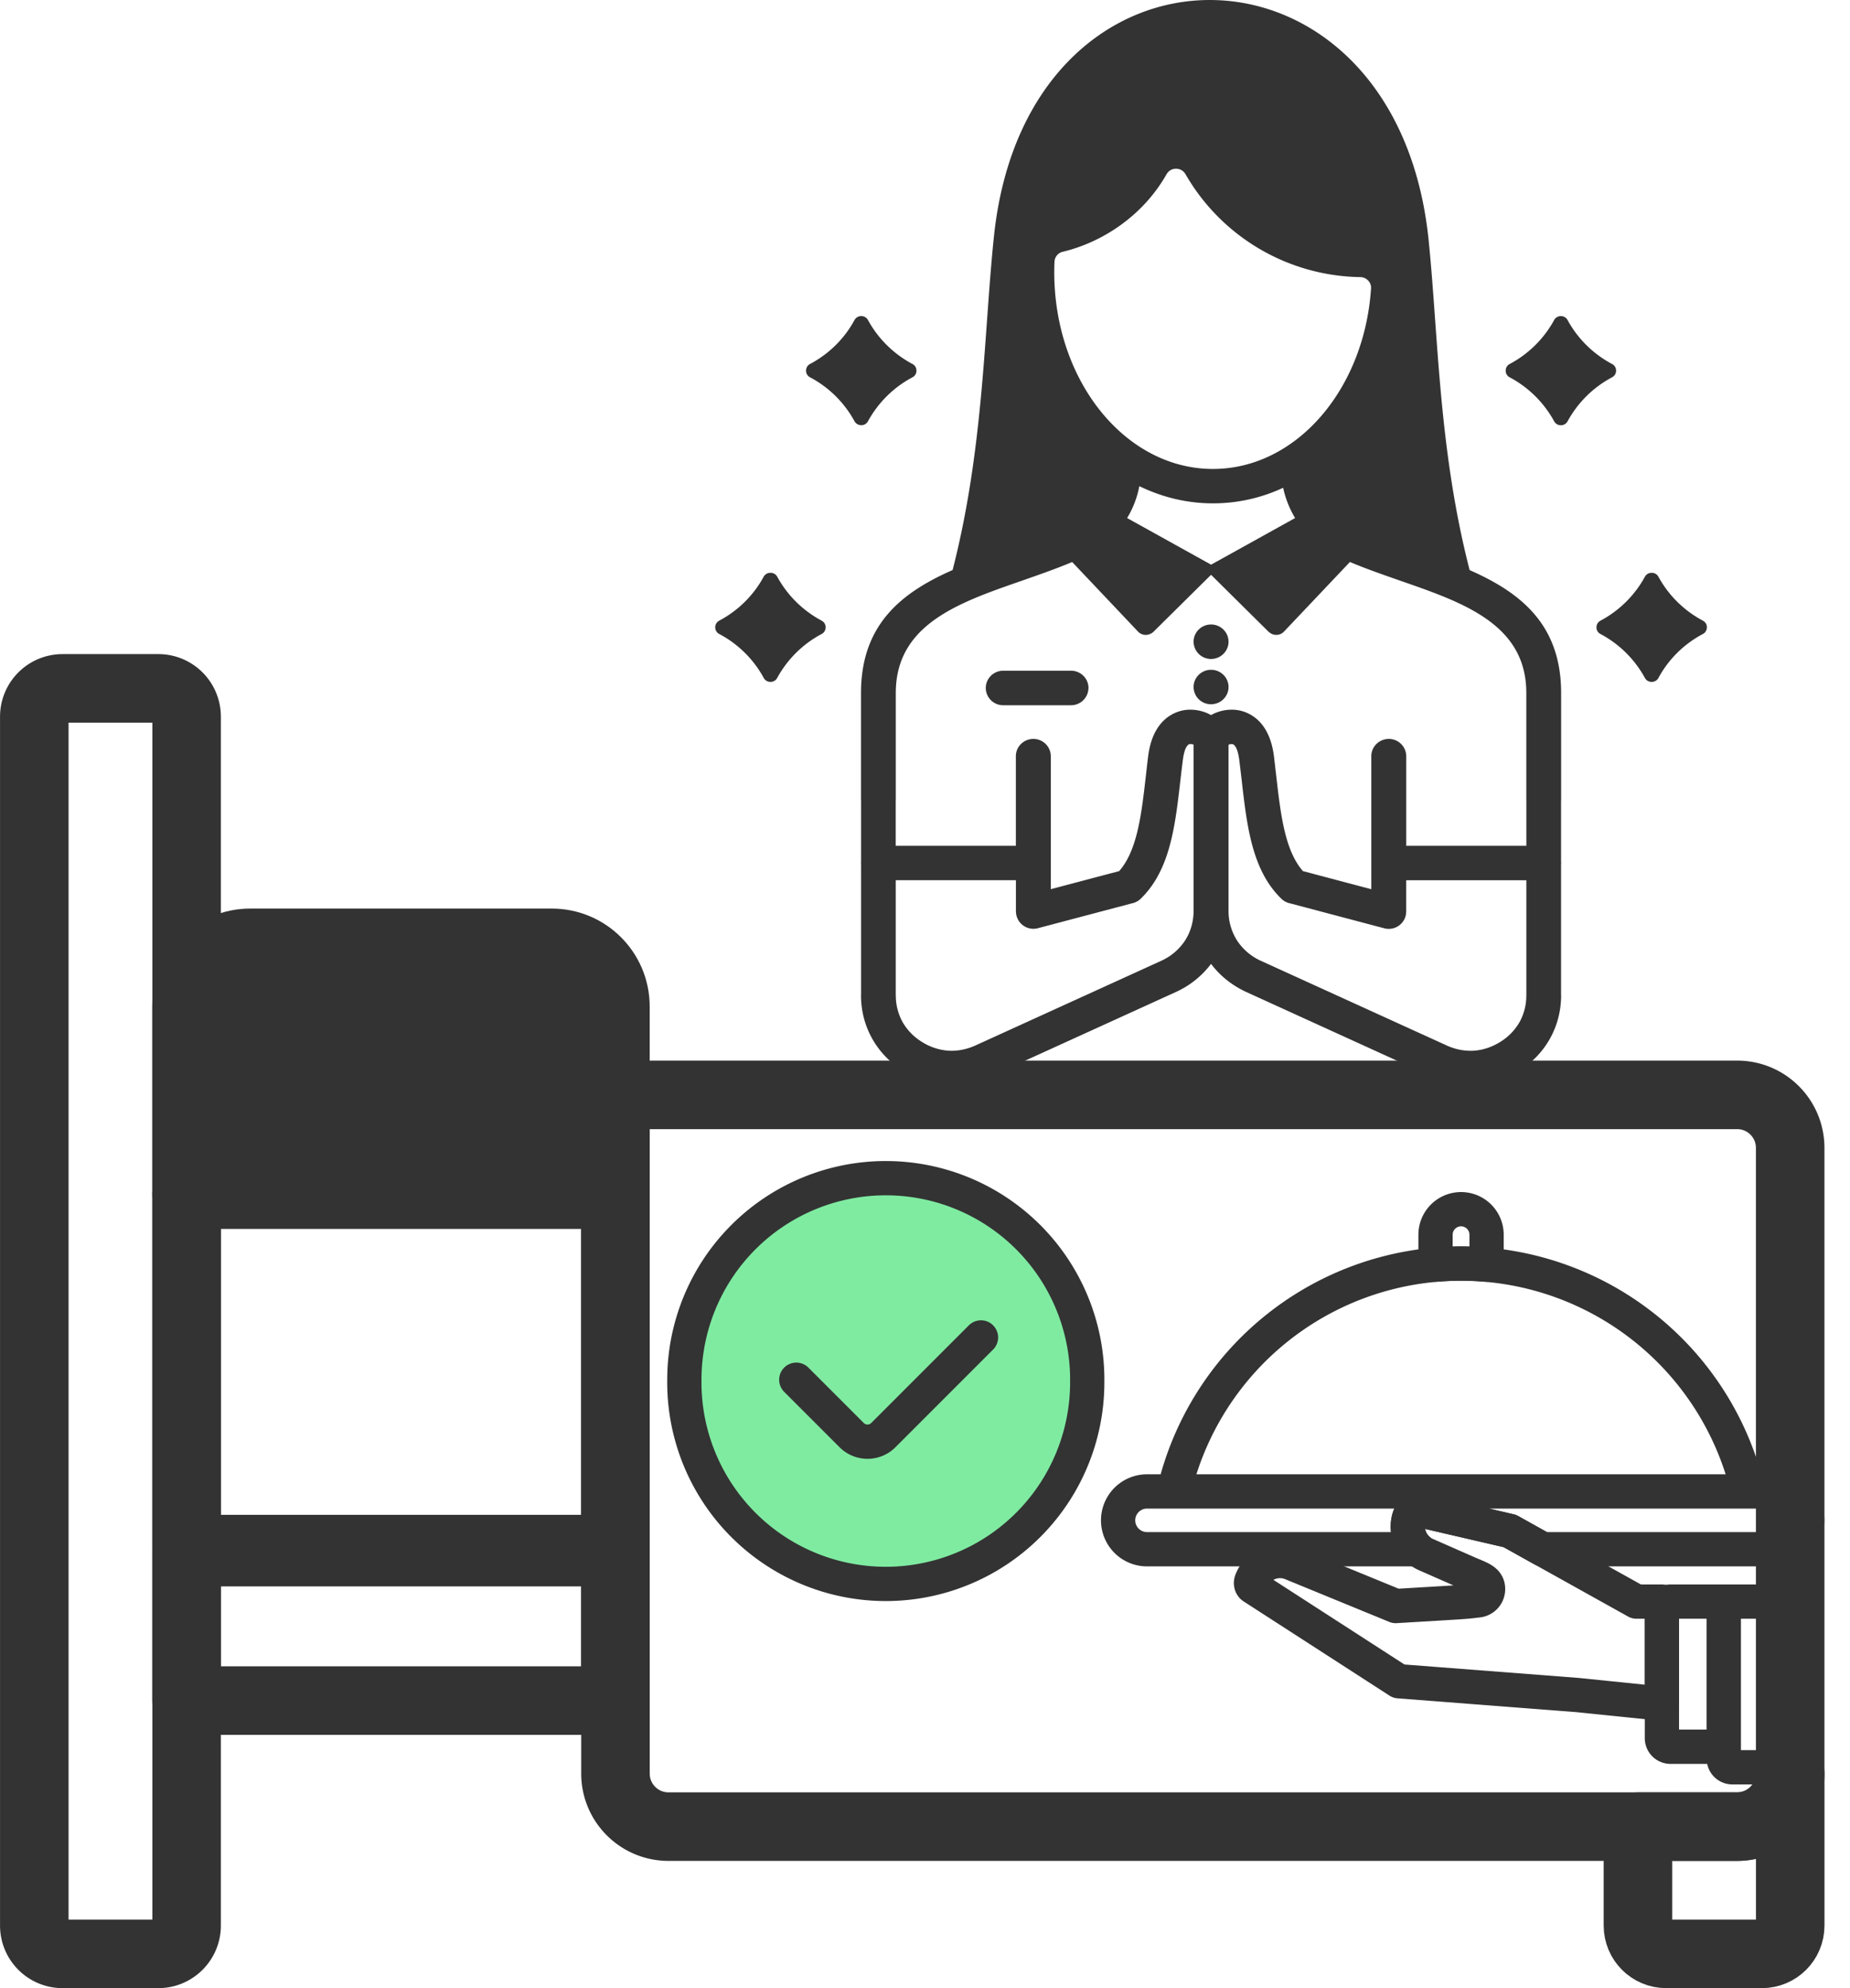 <svg width="54" height="58" fill="none" xmlns="http://www.w3.org/2000/svg"><path fill-rule="evenodd" clip-rule="evenodd" d="M42.897 16.63c-.909-3.528-.914-6.881-1.198-9.638-.951-9.24-11.694-9.361-12.683-.128-.296 2.78-.29 6.183-1.21 9.766-1.495.657-2.674 1.59-2.674 3.59v3.135h.002v1.777c-.002.015-.002.03-.002.045s0 .028.002.044v3.807h-.002c0 .454.11.882.32 1.26.209.379.514.701.903.947.392.247.817.387 1.251.417a2.67 2.67 0 001.293-.243l5.415-2.465a2.663 2.663 0 001.036-.825c.26.347.611.63 1.037.825L41.8 31.41c.423.193.861.271 1.294.243.434-.03.859-.17 1.25-.417.39-.245.695-.568.904-.947.21-.379.32-.806.32-1.26h-.002v-3.807c.002-.016.002-.03.002-.044 0-.015 0-.03-.002-.045v-1.777h.002V20.22c.001-1.999-1.178-2.932-2.672-3.589zM30.78 7.637a.31.31 0 01.242-.292c1.204-.29 2.363-1.087 3.028-2.261a.314.314 0 01.277-.162c.117 0 .219.06.277.16a5.99 5.99 0 005.105 3.002.314.314 0 01.227.102c.062.066.09.145.083.233-.195 2.946-2.186 5.262-4.615 5.262-2.558 0-4.631-2.57-4.631-5.74 0-.102.002-.204.007-.304zm7.023 7.476l-2.452 1.36-2.451-1.36c.172-.284.293-.598.356-.93.206.1.42.186.64.259a4.833 4.833 0 003.558-.212 2.9 2.9 0 00.349.883zM34.84 21.72v4.843c0 .327-.089.627-.25.876a1.635 1.635 0 01-.702.594l-5.415 2.466c-.264.119-.536.17-.8.152a1.66 1.66 0 01-.77-.26 1.631 1.631 0 01-.561-.581 1.604 1.604 0 01-.194-.782h-.002v-3.35h3.508v.916h.001a.509.509 0 00.639.485l2.752-.727a.508.508 0 00.248-.131c.861-.831 1.008-2.121 1.161-3.46.02-.169.039-.337.071-.586.038-.296.108-.428.183-.463a.09.09 0 01.05-.006.2.2 0 01.08.02l.001-.006-.002.005c.002-.005.002-.177.002-.109v.104zm9.714 7.309h-.002a1.6 1.6 0 01-.193.781 1.632 1.632 0 01-.562.582c-.244.154-.506.24-.77.26a1.672 1.672 0 01-.8-.153l-5.416-2.466a1.628 1.628 0 01-.701-.594 1.595 1.595 0 01-.25-.876v-4.946l.001.11-.002-.006.002.007a.186.186 0 01.08-.021c.02-.002.038 0 .05.007.074.035.145.166.183.462.031.25.05.418.07.586.153 1.339.3 2.629 1.161 3.46a.51.51 0 00.249.131l2.751.728a.51.51 0 00.623-.356.54.54 0 00.016-.13h.002v-.915h3.507v3.349h.001zm0-4.354h-3.507v-2.614a.507.507 0 00-.51-.504c-.28 0-.51.225-.51.504v3.88l-1.995-.528c-.53-.601-.651-1.661-.778-2.762-.027-.224-.051-.452-.07-.598-.09-.697-.396-1.073-.757-1.243a1.09 1.09 0 00-.53-.105 1.238 1.238 0 00-.466.114l-.082.042-.081-.042c-.14-.065-.3-.107-.465-.114a1.09 1.09 0 00-.531.105c-.36.17-.668.546-.757 1.243-.02.145-.044.374-.07.598-.126 1.1-.247 2.161-.778 2.762l-1.995.527v-3.88a.507.507 0 00-.51-.503c-.28 0-.51.224-.51.503v2.615h-3.507v-1.32h.002V20.22c0-2.002 1.825-2.634 3.662-3.272.506-.177 1.014-.353 1.487-.552l1.919 2.026a.31.31 0 00.243.1.347.347 0 00.236-.116l1.656-1.637 1.654 1.637c.068.067.14.112.237.115a.305.305 0 00.242-.1l1.92-2.026c.473.2.981.375 1.486.552 1.838.638 3.663 1.27 3.663 3.272v3.136h.001v1.32h.001zm-8.694-5.954c0 .277-.23.503-.51.503a.508.508 0 01-.51-.503c0-.279.23-.503.51-.503s.51.225.51.503zm11.191-7.712a3.175 3.175 0 00-1.292 1.277.219.219 0 01-.199.12.22.22 0 01-.198-.12 3.176 3.176 0 00-1.293-1.277.213.213 0 01-.119-.196c0-.084.043-.157.12-.196a3.175 3.175 0 001.292-1.276.22.22 0 01.198-.119.22.22 0 01.199.12c.295.54.746.984 1.292 1.275a.215.215 0 01.121.196.216.216 0 01-.12.196zm2.771 7.292a.217.217 0 01-.119.196c-.548.29-1 .736-1.292 1.276a.223.223 0 01-.2.12.22.22 0 01-.2-.12 3.176 3.176 0 00-1.292-1.276.213.213 0 01-.119-.196c0-.084.043-.156.12-.196a3.176 3.176 0 001.292-1.277.219.219 0 01.198-.117.22.22 0 01.2.117c.294.54.745.985 1.293 1.277.075.04.12.111.12.196zM25.14 12.404a.223.223 0 01-.2-.119 3.153 3.153 0 00-1.293-1.276.217.217 0 01-.119-.196c0-.084.044-.158.119-.196.549-.291 1-.737 1.293-1.276a.223.223 0 01.2-.12.22.22 0 01.198.12c.295.54.746.985 1.293 1.276a.213.213 0 01.119.196.213.213 0 01-.12.196 3.175 3.175 0 00-1.292 1.276.22.22 0 01-.198.12zm-1.04 5.897a.217.217 0 01-.12.196 3.175 3.175 0 00-1.292 1.276.22.22 0 01-.198.12.221.221 0 01-.2-.12 3.153 3.153 0 00-1.293-1.276.217.217 0 01-.12-.196c0-.084.045-.156.12-.196.548-.292 1-.737 1.292-1.277a.22.22 0 01.2-.117.22.22 0 01.2.117c.294.54.745.985 1.292 1.277.074.04.119.111.119.196zm11.76 1.74v.002c0 .277-.23.502-.51.502a.506.506 0 01-.51-.502v-.002c0-.277.23-.501.51-.501s.51.224.51.501zm-4.089.03a.507.507 0 01-.51.503h-1.979a.506.506 0 01-.508-.503c0-.277.228-.504.508-.504h1.98c.283 0 .51.227.51.504z" fill="#333"/><path d="M4.62 20.082H1.826a.825.825 0 00-.825.825v35.268c0 .456.37.825.825.825h2.796c.455 0 .825-.37.825-.825V20.907a.825.825 0 00-.825-.825zm14.892 33.206h31.195c.854 0 1.547-.693 1.547-1.547V33.488c0-.855-.693-1.547-1.547-1.547H17.965v19.8c0 .854.692 1.547 1.547 1.547z" stroke="#333" stroke-width="2" stroke-miterlimit="10" stroke-linecap="round" stroke-linejoin="round"/><path d="M17.964 34.846H5.445v-5.483c0-1.025.831-1.857 1.856-1.857h8.806c1.026 0 1.857.832 1.857 1.857v5.483z" fill="#333" stroke="#333" stroke-width="2" stroke-miterlimit="10" stroke-linecap="round" stroke-linejoin="round"/><path d="M50.707 53.288H47.81v2.887c0 .456.369.825.825.825h2.795c.456 0 .825-.37.825-.825v-4.434c0 .854-.692 1.547-1.547 1.547zM17.964 34.846H5.445v10.346h12.519V34.846zm0 10.434H5.445v4.331h12.519V45.28z" stroke="#333" stroke-width="2" stroke-miterlimit="10" stroke-linecap="round" stroke-linejoin="round"/><path d="M42.647 36.862c.251 0 .5.011.745.032v-.873a.745.745 0 00-1.49 0v.873c.246-.02.494-.032.745-.032zm5.863 9.862h-.742l-3.698-2.06-2.586-.6a.302.302 0 00-.349.197.893.893 0 00.513 1.102l1.196.526c.347.153.611.212.59.497a.33.33 0 01-.29.302c-.453.055-.337.04-2.403.165l-3.038-1.246a.892.892 0 00-1.178.52c-.023.064-.003.138.045.17l4.26 2.75 5.213.402 2.467.252v-2.977z" stroke="#333" stroke-miterlimit="10" stroke-linecap="round" stroke-linejoin="round"/><path d="M50.316 50.958H48.76a.25.25 0 01-.25-.25v-3.734a.25.25 0 01.25-.25h1.554v4.234zm.25.599h1.795a.25.25 0 00.25-.25v-4.333a.25.25 0 00-.25-.25h-2.045v4.583c0 .138.112.25.25.25zm-16.3-8.047a8.606 8.606 0 0116.76 0h-16.76zm17.641 0H33.48a.843.843 0 100 1.686h7.905a.892.892 0 01-.248-.935.302.302 0 01.348-.197l2.586.6.954.532h6.882a.843.843 0 000-1.686z" stroke="#333" stroke-miterlimit="10" stroke-linecap="round" stroke-linejoin="round"/><path d="M31.735 40.25a5.88 5.88 0 11-11.759 0 5.88 5.88 0 0111.76 0z" fill="#7FEBA1"/><path d="M28.634 39.017l-2.85 2.85a.653.653 0 01-.924 0l-1.617-1.616m8.492 0a5.88 5.88 0 11-11.759 0 5.88 5.88 0 0111.76 0z" stroke="#333" stroke-linecap="round" stroke-linejoin="round"/></svg>